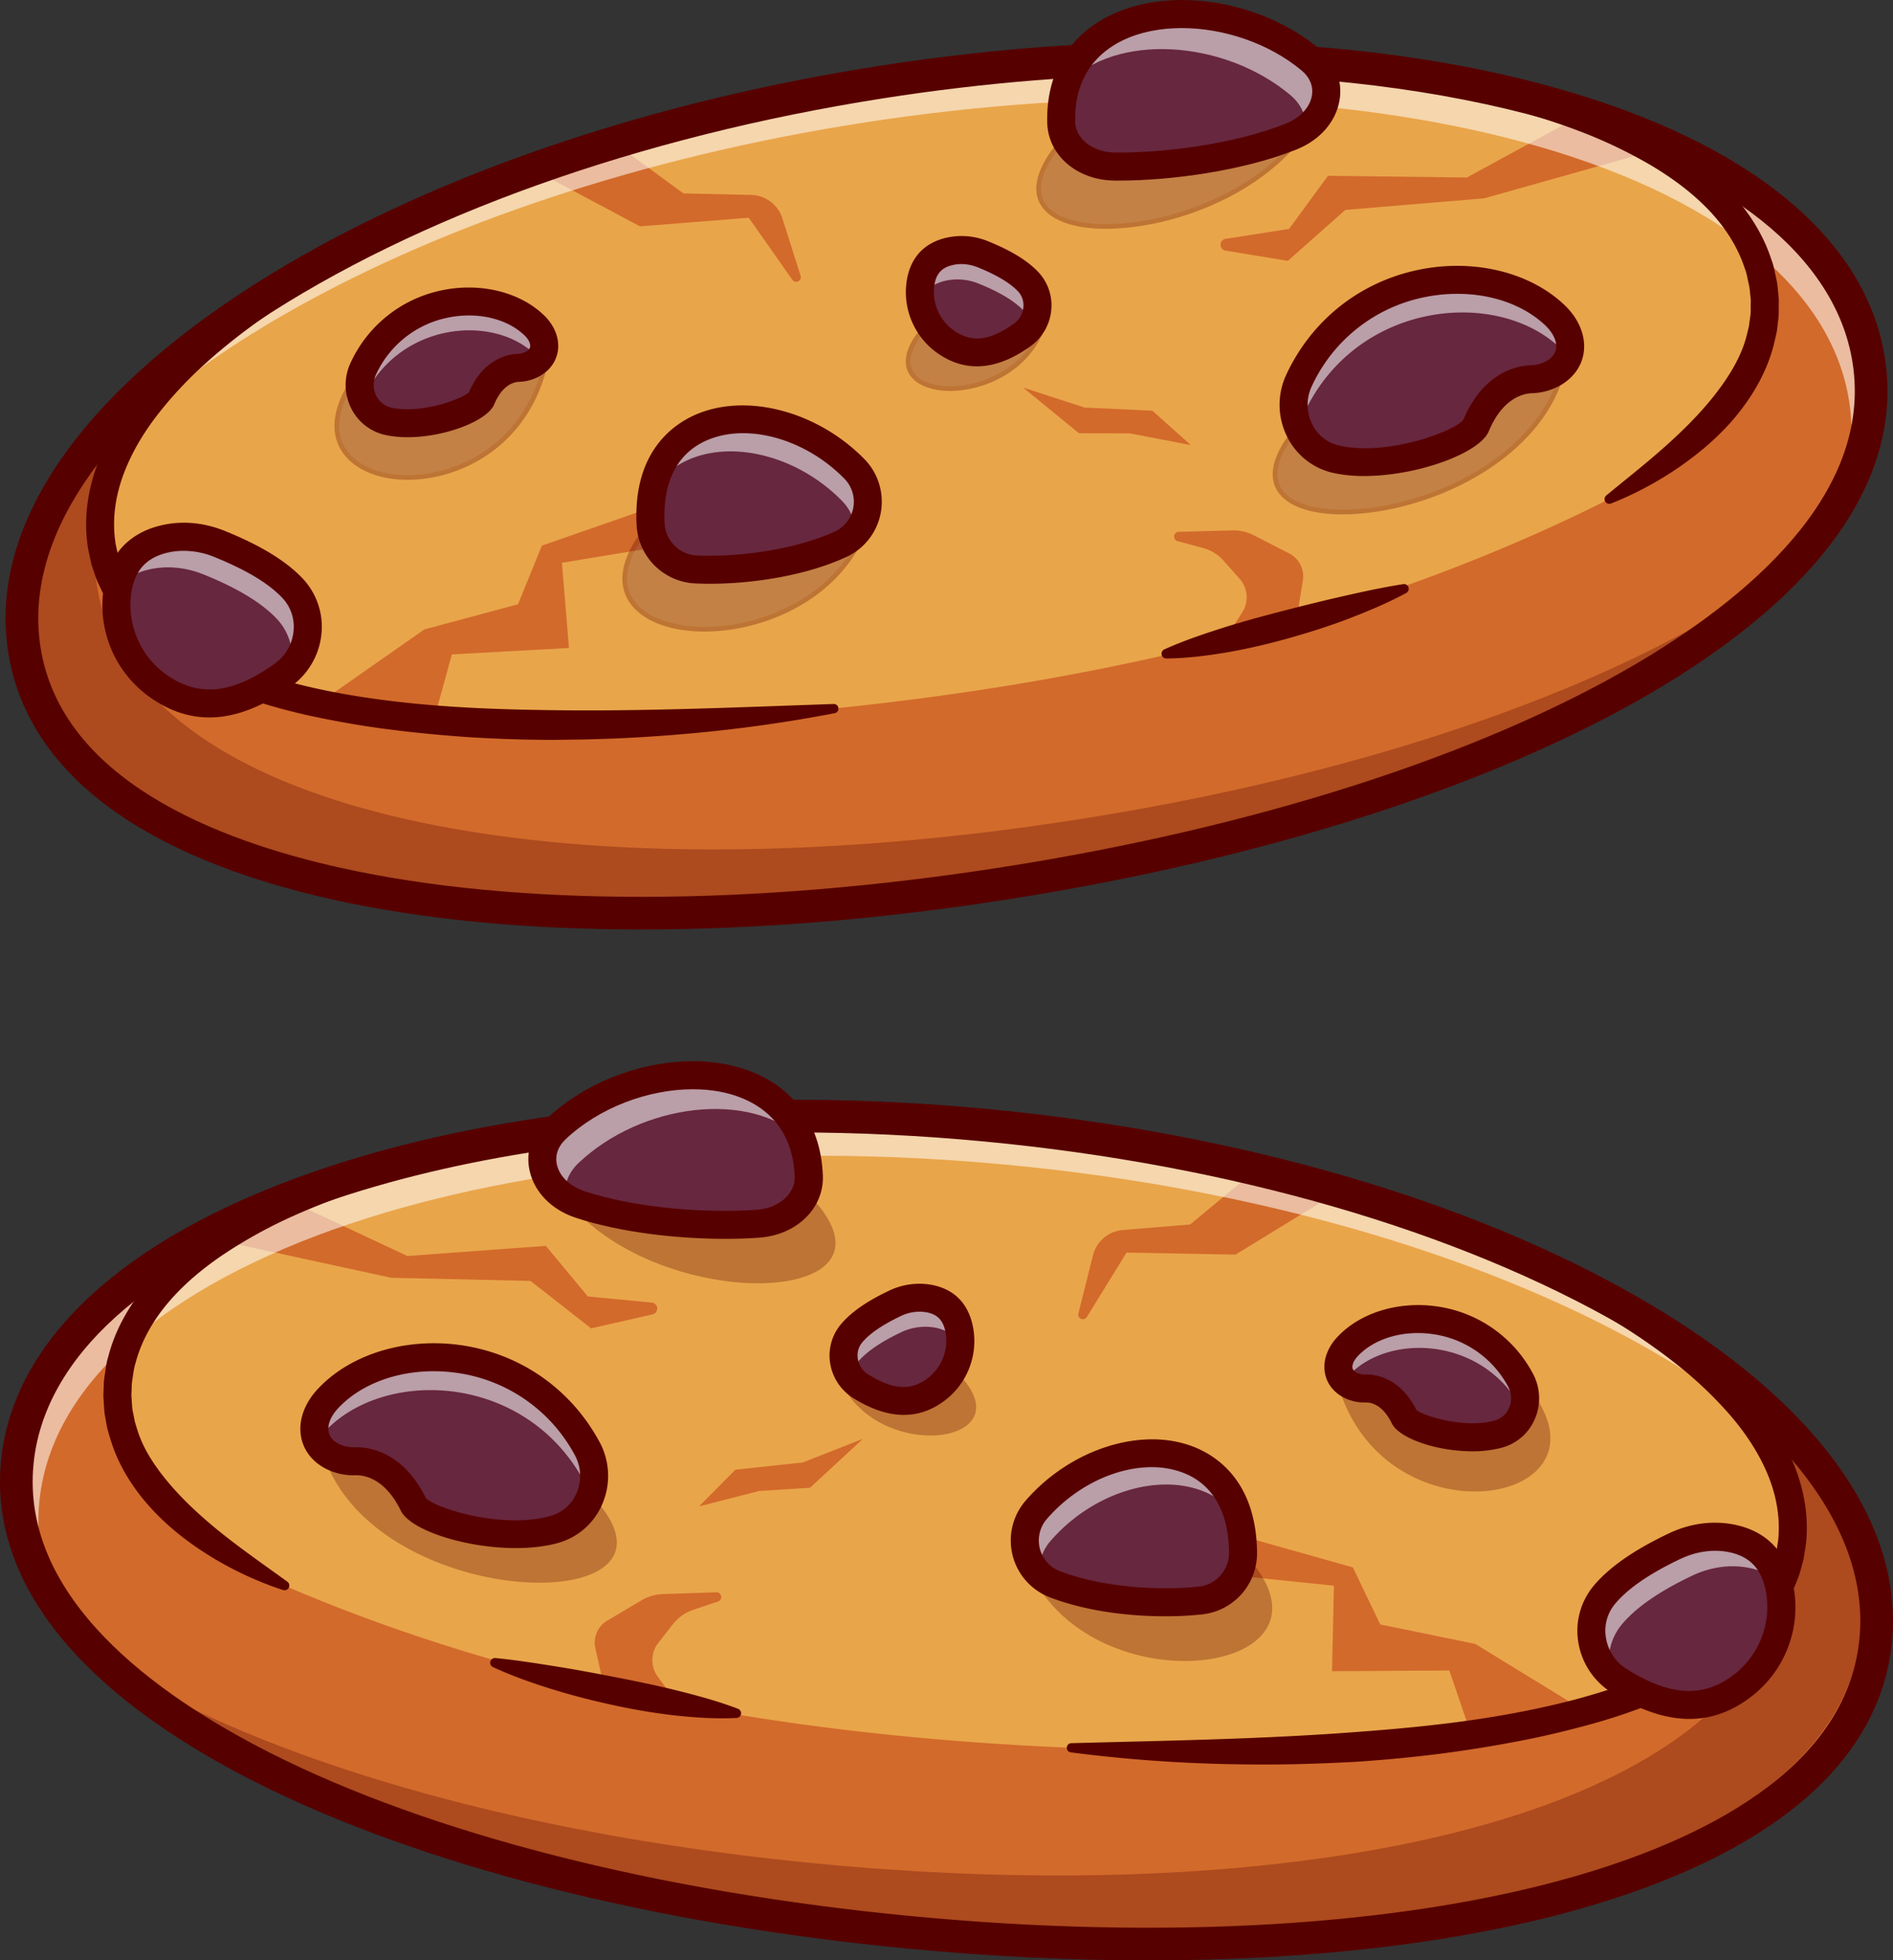 <svg id="Modo_de_aislamiento" data-name="Modo de aislamiento" xmlns="http://www.w3.org/2000/svg" viewBox="0 0 1634.1 1691.94"><rect x="0" y="0" width="1634.1" height="1691.94" fill="#333333" stroke="none"/><defs><style>.cls-1{fill:#e9a54a;}.cls-2{fill:#ebb661;}.cls-3{fill:#570000;}.cls-4{fill:#d26a2b;}.cls-5{opacity:0.3;}.cls-6{opacity:0.55;}.cls-7{fill:#fff;}.cls-8{fill:#67273e;}.cls-9{fill:#692d39;}</style></defs><path class="cls-1" d="M1925.13,1577.88c-19.35,203.06-390.5,294.66-833.49,252.46S301.46,1628.1,320.81,1425C331,1318,440,1231.15,605.65,1179.14c148.6-46.67,342.83-65.32,552.35-45.36,191.51,18.25,364.42,65.77,497.46,130.24C1830.17,1348.66,1936.11,1462.61,1925.13,1577.88Z" transform="translate(-305.91 -162.53)"/><path class="cls-2" d="M1808.4,1375.81c-34.39-40.07-87.23-78.12-154.19-111.9l1.25.11a846.06,846.06,0,0,1,103.69,59.06A408.92,408.92,0,0,1,1808.4,1375.81Z" transform="translate(-305.91 -162.53)"/><path class="cls-3" d="M1806.86,1377.12c-34.09-39.73-85.76-77.21-153.55-111.42l-9.63-4.85,12.65,1.36c38,18.4,73,38.32,103.94,59.2a409.5,409.5,0,0,1,49.72,53.17Zm-60.14-59.85q9.94,7.27,19,14.69-3.91-3.7-8-7.39Q1752.35,1320.9,1746.72,1317.27Z" transform="translate(-305.91 -162.53)"/><path class="cls-4" d="M1925.13,1577.88c-19.35,203.06-390.5,294.66-833.49,252.46S301.46,1628.1,320.81,1425C331,1318,440,1231.15,605.65,1179.14l2.49.57c-118.18,40.38-193.38,101.17-200.41,175-6.56,68.82,48.17,128.23,144.41,176.61,87.61,37.57,179.62,66.69,275.52,88.58l-7.81-34.76a22.2,22.2,0,0,1,10.35-23.95l29.57-17.5a38.41,38.41,0,0,1,18.26-5.33l46.18-1.58a4.1,4.1,0,0,1,1.44,8l-21.39,7.17A36.73,36.73,0,0,0,887.08,1564L874.2,1580.4a24.11,24.11,0,0,0-.48,29.19l17.3,23.56c108.87,20.89,222.41,33,339.81,37.84,342,17.72,608.59-35.39,622.23-178.62,7.76-81.41-69-163-198.85-228.46l1.25.11C1830.17,1348.66,1936.11,1462.61,1925.13,1577.88Z" transform="translate(-305.91 -162.53)"/><g class="cls-5"><path class="cls-3" d="M1913,1569.82c-19.34,203.07-390.5,294.67-833.49,252.46-306.87-29.23-567.71-115-692.63-232.41,139.21,91,366.38,156.45,626.68,181.25,443,42.2,814.15-49.4,833.49-252.47,2.44-25.59-.87-51.12-9.45-76.26a.09.09,0,0,0,0-.08c-6.35-25.13-20.32-50.06-41-74.21l-.29-.35c-34.39-40.06-87.22-78.12-154.18-111.9l1.24.12a846,846,0,0,1,103.69,59C1858.6,1390.2,1921.64,1479.62,1913,1569.82Z" transform="translate(-305.91 -162.53)"/></g><path class="cls-4" d="M868.6,1286.78l-55.21-5.26-36.31-43.71-119.55,8.74-104.59-49L471.78,1228l171.82,37.34,120.29,2.72L816.17,1309l53.09-12.11A5.13,5.13,0,0,0,868.6,1286.78Z" transform="translate(-305.91 -162.53)"/><path class="cls-4" d="M1390.45,1172l-57.14,47.32-58.19,4.81a29,29,0,0,0-25.72,21.83l-12.62,50.33a4,4,0,0,0,7.25,3.06l34.36-55.75,94.11,1.74,89.06-54.6" transform="translate(-305.91 -162.53)"/><g class="cls-6"><path class="cls-7" d="M1907.34,1480.79c-44.23-67.59-125.6-130.59-232.88-182.58-133-64.48-305.94-112-497.46-130.24-209.52-20-403.74-1.31-552.35,45.36C459,1265.34,350,1352.17,339.81,1459.22c-2.86,30.08,2.3,59.19,14.65,87.15-25.67-38.1-37.7-78.78-33.65-121.34C331,1318,440,1231.15,605.65,1179.14c148.6-46.67,342.83-65.32,552.35-45.36,191.51,18.25,364.42,65.77,497.46,130.24C1780.65,1324.68,1870.53,1400.35,1907.34,1480.79Z" transform="translate(-305.91 -162.53)"/></g><polyline class="cls-4" points="1033.83 1315.06 1167.84 1352.78 1191.47 1402.03 1273.52 1418.84 1393.48 1492.33 1276.41 1515.87 1251.1 1441.75 1149.86 1442.37 1151.49 1368.57 1029.92 1356.05"/><path class="cls-3" d="M1296.93,1854.47c-66.46,0-135.73-3.34-206.65-10.09-222.06-21.16-422.3-72.23-563.82-143.79-153.59-77.67-229.56-173.42-219.7-276.9,9.91-104,105.48-192.64,269.12-249.57,160-55.66,367.21-75,583.44-54.36s416.07,78.69,562.68,163.56c150,86.8,227.07,191.88,217.16,295.9-9.86,103.47-102.55,183.15-268,230.42C1567.33,1839.29,1438.58,1854.47,1296.93,1854.47ZM992.26,1139.91c-151.13,0-291.83,20.75-407.11,60.85C432.53,1253.85,343.64,1334,334.83,1426.37c-10.94,114.89,105.09,198.85,204.36,249.05,138.46,70,335.12,120,553.77,140.88s421.23,8.84,570.42-33.78c107-30.55,236.75-91.09,247.7-206l14,1.34-14-1.34c8.8-92.39-63.36-187.86-203.2-268.82-143.18-82.88-338.94-139.66-551.23-159.88C1101,1142.53,1046,1139.91,992.26,1139.91Z" transform="translate(-305.91 -162.53)"/><path class="cls-3" d="M550.34,1534.9a297.26,297.26,0,0,1-60.56-27.78c-19.16-11.6-37.43-25.42-53.08-42.46s-28.72-37.3-35.61-60.41l-2.51-8.65c-.61-2.94-1.09-5.92-1.63-8.89a58.44,58.44,0,0,1-1.15-9l-.61-9c-.12-3,.16-6,.23-9a67.2,67.2,0,0,1,.68-9c1-5.9,1.5-11.93,3.36-17.63,6-23.23,18.17-44.2,33.13-61.83s32.69-32.42,51.31-45.15a436.27,436.27,0,0,1,58.51-33.08c20.22-9.42,40.93-17.45,61.84-24.78a12.09,12.09,0,1,1,8,22.81l-.18.06c-20.19,7.09-40.12,14.81-59.39,23.8a412.34,412.34,0,0,0-55.11,31.13c-17.3,11.81-33.37,25.27-46.54,40.84s-23.24,33.23-28.16,52.23c-1.59,4.67-1.88,9.6-2.76,14.41a48.05,48.05,0,0,0-.54,7.29c-.05,2.43-.31,4.88-.21,7.31.49,4.83.38,9.74,1.59,14.48l1.39,7.15,2.17,7c5.85,18.73,17.82,35.35,31.29,50.57,13.64,15.22,29.37,29.11,46.07,42.15s34.36,25.33,52.09,38.18l0,0a4.07,4.07,0,0,1-3.66,7.17Z" transform="translate(-305.91 -162.53)"/><path class="cls-3" d="M941.62,1645.24c-18.26.93-36.25-.33-54.14-2.28a533.78,533.78,0,0,1-53.14-9c-17.56-3.83-35-8.28-52.19-13.63s-34.22-11.36-50.7-19a4.08,4.08,0,0,1,2.12-7.77c18,1.72,35.59,4.57,53.18,7.36s35,6.14,52.45,9.54,34.8,7,52.1,11.34,34.52,9,51.56,15.49a4.11,4.11,0,0,1-1.24,8Z" transform="translate(-305.91 -162.53)"/><path class="cls-3" d="M1659.65,1253.13c38.15,19.35,75.22,41.43,109.15,68.44a364.73,364.73,0,0,1,47.49,44.93c14.47,16.54,27.22,35.11,36.4,55.86s14.22,43.94,12.64,67.19c-.1,1.45-.15,2.91-.31,4.35l-.65,4.32-1.33,8.63c-.5,2.86-1.44,5.65-2.16,8.47a83.33,83.33,0,0,1-2.52,8.38l-3.26,8.11c-.57,1.34-1.06,2.72-1.69,4l-2.06,3.83-4.15,7.66c-1.46,2.5-3.2,4.79-4.8,7.19-13.11,19-30.28,34.26-48.62,46.64s-38.12,22.13-58.19,30.36a507.11,507.11,0,0,1-61.4,20.51c-20.75,5.56-41.64,10.45-62.67,14.26-21,4-42.11,7.21-63.24,10-21.16,2.61-42.36,4.74-63.58,6.25-10.6.85-21.23,1.23-31.85,1.7s-21.24.71-31.85,1c-21.24.41-42.47.26-63.67-.34A1257.34,1257.34,0,0,1,1230.6,1675a4,4,0,0,1,.41-8c84.44-2.24,168.38-3.48,251.81-10.1,41.68-3.14,83.29-7.41,124.26-14.76s81.41-17.46,119.34-33c18.92-7.75,37.23-16.83,53.83-28s31.38-24.55,42.25-40.32c1.31-2,2.8-3.9,4-6l3.37-6.26,1.71-3.13c.52-1.06.89-2.18,1.34-3.27l2.65-6.56a61,61,0,0,0,2-6.76c.57-2.29,1.38-4.51,1.77-6.84l1.06-7,.55-3.51c.13-1.17.16-2.36.25-3.54,1.27-18.92-2.77-38.08-10.65-55.92s-19.22-34.54-32.52-49.7a339.48,339.48,0,0,0-44.33-41.91c-32.13-25.59-67.9-47-105-65.74l0,0a12.08,12.08,0,0,1,10.92-21.56Z" transform="translate(-305.91 -162.53)"/><g class="cls-5"><path class="cls-3" d="M585.38,1418.87c46,137.94,334.42,141.78,230.58,33.77" transform="translate(-305.91 -162.53)"/></g><g class="cls-5"><path class="cls-3" d="M774.15,1160.45c46,137.94,334.42,141.78,230.59,33.77" transform="translate(-305.91 -162.53)"/></g><g class="cls-5"><path class="cls-3" d="M1189.15,1504.6c46,137.94,293.64,105.65,189.8-2.36" transform="translate(-305.91 -162.53)"/></g><g class="cls-5"><path class="cls-3" d="M1462.64,1363.38c46,137.93,257.1,93.86,153.26-14.15" transform="translate(-305.91 -162.53)"/></g><g class="cls-5"><path class="cls-3" d="M1028.51,1347c26.71,80.15,165.32,64.28,105,1.52" transform="translate(-305.91 -162.53)"/></g><path class="cls-8" d="M1599.77,1400.1c19.65-5.68,28.38-28.56,18.63-46.55-33.72-62.17-113.89-65.35-148.53-29.53-12,12.17-11.45,27.27,1.69,34a27.1,27.1,0,0,0,13.13,2.86c6.37-.17,22.36,1.91,33.6,24.88C1522.72,1394.86,1568.41,1409.17,1599.77,1400.1Z" transform="translate(-305.91 -162.53)"/><path class="cls-3" d="M1577,1405c-27.68,0-56.62-10.32-60.53-18.32-10.72-21.92-25.79-23.9-31.74-23.76a29.39,29.39,0,0,1-14.1-3.08c-6.21-3.19-10.17-8.35-11.15-14.53-1.19-7.47,2.07-15.75,9-22.71,17.38-18,46.36-26.67,75.69-22.66a101.33,101.33,0,0,1,76,52.64,34.88,34.88,0,0,1,1.54,30.26,33.09,33.09,0,0,1-21.38,19.19h0A85.09,85.09,0,0,1,1577,1405Zm-91.66-46.11c7.17,0,23.4,2.8,34.75,26,3.88,7.92,48.56,22.09,79.12,13.25h0A29.11,29.11,0,0,0,1618,1381.3a30.93,30.93,0,0,0-1.37-26.79,97.32,97.32,0,0,0-73.05-50.56c-28.06-3.84-55.74,4.39-72.26,21.47-6,6.06-8.84,13.08-7.85,19.27.78,5,3.9,9,9,11.58a24.38,24.38,0,0,0,12.15,2.63Z" transform="translate(-305.91 -162.53)"/><g class="cls-6"><path class="cls-7" d="M1620.49,1380.41c-.3-.68-.64-1.36-1-2-33.7-62.17-113.9-65.36-148.51-29.52a31.82,31.82,0,0,0-4.5,5.56c-8-7.64-6.83-20.12,3.39-30.44,34.61-35.8,114.81-32.65,148.51,29.53A33.14,33.14,0,0,1,1620.49,1380.41Z" transform="translate(-305.91 -162.53)"/></g><path class="cls-8" d="M784.84,1482.41c29.44-8.52,42.51-42.81,27.9-69.75-50.52-93.17-170.65-97.93-222.56-44.26-18,18.23-17.16,40.87,2.54,51a40.66,40.66,0,0,0,19.67,4.28c9.54-.25,33.51,2.87,50.34,37.29C669.37,1474.55,737.83,1496,784.84,1482.41Z" transform="translate(-305.91 -162.53)"/><path class="cls-3" d="M750.46,1488.8c-41,0-83.78-15.15-89.54-26.93-16.3-33.36-39.38-36.43-48.47-36.16a42.93,42.93,0,0,1-20.65-4.51c-9-4.64-14.76-12.11-16.18-21-1.73-10.89,3-23,13.13-33.18,25.84-26.71,69-39.63,112.56-33.66a150.81,150.81,0,0,1,113.2,78.37,51.3,51.3,0,0,1,2.27,44.47,48.6,48.6,0,0,1-31.39,28.17h0A126.94,126.94,0,0,1,750.46,1488.8Zm-137.09-67.14c10.53,0,34.41,4.15,51.17,38.44,5.9,12.06,73.55,33.73,119.74,20.37h0a44.61,44.61,0,0,0,28.79-25.85,47.31,47.31,0,0,0-2.1-41,146.79,146.79,0,0,0-110.2-76.29c-42.34-5.81-84.16,6.65-109.14,32.47-9.18,9.3-13.56,20.13-12,29.73,1.24,7.74,6.09,14,14,18.09a38.65,38.65,0,0,0,18.7,4.06Z" transform="translate(-305.91 -162.53)"/><g class="cls-6"><path class="cls-7" d="M815.08,1454.92a50.8,50.8,0,0,0-5-13.87c-50.54-93.17-170.65-97.94-222.59-44.24a50.78,50.78,0,0,0-7.7,9.87c-5.41-11.16-2-25.76,10.4-38.27,52-53.69,172.06-48.93,222.59,44.24A49.25,49.25,0,0,1,815.08,1454.92Z" transform="translate(-305.91 -162.53)"/></g><path class="cls-3" d="M751.17,1498.64c-43.2,0-90.92-15.22-99.29-32.35-13.74-28.1-31.83-30.74-39.17-30.51a52.73,52.73,0,0,1-25.52-5.62c-11.94-6.15-19.58-16.24-21.52-28.41-2.24-14.08,3.56-29.33,15.92-41.84C609.53,1331,656,1317,702.68,1323.35c51.74,7.08,95.74,37.53,120.69,83.54a61.36,61.36,0,0,1,2.7,53.17,58.57,58.57,0,0,1-37.88,34C777.1,1497.22,764.34,1498.64,751.17,1498.64Zm-77.8-43.42c8,9.12,66.82,27.51,108.11,15.57h0a34.11,34.11,0,0,0,22.29-20.06,37.26,37.26,0,0,0-1.65-32.31A136.87,136.87,0,0,0,699.4,1347.3c-39.23-5.36-77.75,6-100.53,29.51-7,7.06-10.34,14.74-9.33,21.14.72,4.5,3.65,8.11,8.71,10.72a29,29,0,0,0,13.82,2.94C624,1411.3,653.47,1414.94,673.37,1455.22Z" transform="translate(-305.91 -162.53)"/><path class="cls-3" d="M1576.62,1415.1c-30.47,0-62.92-11.19-69.19-24-8.16-16.67-18.42-18.26-22.42-18.12a39,39,0,0,1-19-4.19c-9.12-4.7-15-12.48-16.48-21.9-1.7-10.68,2.58-22.12,11.74-31.38,19.49-20.17,51.82-30,84.21-25.56a111.32,111.32,0,0,1,83.54,57.82,45,45,0,0,1,2,39,43.09,43.09,0,0,1-27.87,25h0A96.44,96.44,0,0,1,1576.62,1415.1Zm23.15-15h0Zm-71.14-20.64c6.62,5.41,42.45,16.35,67.79,9a18.81,18.81,0,0,0,12.28-11.08,20.86,20.86,0,0,0-.93-18.09,87.31,87.31,0,0,0-65.55-45.39c-24.94-3.42-49.33,3.67-63.66,18.49-4.37,4.43-5.51,8.41-5.15,10.69.1.62.4,2.52,3.69,4.21a15.41,15.41,0,0,0,7.27,1.52C1493,1348.6,1514.32,1351.17,1528.63,1379.46Z" transform="translate(-305.91 -162.53)"/><path class="cls-8" d="M1379,1502.24c-1.34-107-117.62-106.54-178.26-37A40.45,40.45,0,0,0,1216.8,1530c37.51,14.34,88.76,18,125.78,13.84C1363.53,1541.48,1379.21,1523.32,1379,1502.24Z" transform="translate(-305.91 -162.53)"/><path class="cls-3" d="M1312.4,1547.4c-31,0-67.27-4.44-96.32-15.54a42.46,42.46,0,0,1-16.91-67.9c35.34-40.56,90.82-59,131.93-43.93,31.63,11.62,49.34,40.81,49.86,82.19h0a43,43,0,0,1-38.16,43.6A276.11,276.11,0,0,1,1312.4,1547.4Zm-12.2-128.6c-34,0-71.69,17.62-98,47.81a38.42,38.42,0,0,0,15.31,61.48c38.72,14.81,90.61,17.57,124.83,13.73a39,39,0,0,0,34.58-39.55h0c-.49-39.59-17.26-67.45-47.22-78.46A85.34,85.34,0,0,0,1300.2,1418.8Z" transform="translate(-305.91 -162.53)"/><g class="cls-6"><path class="cls-7" d="M1375.34,1473.61c-34.1-47.85-115.12-35.57-162.37,18.65a40.32,40.32,0,0,0-10.08,28.91,40.46,40.46,0,0,1-2.21-55.9C1255.35,1402.57,1355.17,1396,1375.34,1473.61Z" transform="translate(-305.91 -162.53)"/></g><path class="cls-3" d="M1311.79,1557.5c-30.71,0-67.78-4.18-99.3-16.24a52.52,52.52,0,0,1-20.92-83.91c38-43.59,98.11-63.27,143-46.78,20.75,7.63,55.68,29.66,56.46,91.52h0a53.06,53.06,0,0,1-47.12,53.74A293.2,293.2,0,0,1,1311.79,1557.5ZM1300,1428.81c-31,0-65.75,16.4-90.16,44.42a28.35,28.35,0,0,0,11.32,45.45c37.14,14.2,87.09,16.83,120.11,13.13,14.56-1.63,25.82-14.55,25.63-29.42h0c-.44-35.62-14.49-59.53-40.62-69.13A76.08,76.08,0,0,0,1300,1428.81Z" transform="translate(-305.91 -162.53)"/><path class="cls-8" d="M1004.14,1177.75c-3.88-107.26-145.72-109.22-218.24-40.76-22.41,21.15-11.71,54.38,21,65.15C853,1217.3,915.57,1222,960.64,1218.65,986.15,1216.74,1004.9,1198.88,1004.14,1177.75Z" transform="translate(-305.91 -162.53)"/><path class="cls-3" d="M931.87,1221.67c-39.33,0-87.45-5.06-125.59-17.61-17.53-5.78-30-18.23-33.37-33.32-2.84-12.74,1.39-25.57,11.61-35.22,45-42.49,117.06-58.91,167.6-38.2,33.47,13.72,52.66,42.26,54,80.36.81,22.5-18.69,41-45.36,43C952,1221.32,942.24,1221.67,931.87,1221.67Zm-28.34-129.28c-40.71,0-85.09,16.64-116.25,46.06-9.16,8.65-13,20.1-10.44,31.41,3,13.69,14.53,25.05,30.7,30.37,47.66,15.68,111.17,19.54,153,16.41,24.47-1.83,42.37-18.52,41.63-38.82-1.68-46.68-29-67.51-51.53-76.77C936.3,1095.19,920.22,1092.39,903.53,1092.39Z" transform="translate(-305.91 -162.53)"/><g class="cls-6"><path class="cls-7" d="M998,1145.53c-45-42.41-138.25-30.65-192.55,20.63-9.21,8.68-12.82,19.38-11.66,29.73-22-14.2-26.9-40.89-7.82-58.9C850.27,1076.22,969.32,1070.93,998,1145.53Z" transform="translate(-305.91 -162.53)"/></g><path class="cls-3" d="M932,1231.74c-40.31,0-89.69-5.21-128.91-18.12-20.94-6.89-35.91-22.1-40-40.69-3.63-16.29,1.66-32.59,14.52-44.73,47.71-45,124.37-62.31,178.34-40.2,37.34,15.31,58.75,47,60.28,89.31h0c1,28-22.49,51-54.67,53.39C952.57,1231.38,942.61,1231.74,932,1231.74Zm-27.93-129.11c-38.34,0-80.89,15.75-109.91,43.15-6.61,6.24-9.29,14-7.53,21.89,2.27,10.19,11.25,18.79,24,23,46.34,15.25,108.26,19,149,15.94,18.65-1.4,32.84-13.88,32.32-28.41h0c-1.49-41.32-25.45-59.69-45.29-67.82C934,1105.12,919.37,1102.63,904.11,1102.63Z" transform="translate(-305.91 -162.53)"/><path class="cls-8" d="M1751.53,1497c-26.42,12.59-47.63,26.4-60.74,42.11-19.26,23.07-12.66,58.12,12.8,74.08,37.16,23.31,73.4,30.47,107.7,3.32a85.66,85.66,0,0,0,31-81.86c-4.11-22.89-16.55-39.63-42.51-44.53C1783.48,1487,1766.54,1489.8,1751.53,1497Z" transform="translate(-305.91 -162.53)"/><path class="cls-3" d="M1764.12,1635.81c-18.88,0-39.31-7-61.6-21a53.08,53.08,0,0,1-24.24-36.69,50.54,50.54,0,0,1,11-40.4c12.47-14.94,32.56-28.89,61.41-42.63h0c15.9-7.57,33.49-10.07,49.53-7,24.61,4.65,39.46,20.18,44.12,46.16a88.19,88.19,0,0,1-31.77,83.79C1797.58,1629.89,1781.51,1635.81,1764.12,1635.81Zm-11.72-137c-28.33,13.49-48,27.09-60.06,41.58a45.92,45.92,0,0,0-10.09,37.18,49.12,49.12,0,0,0,22.41,33.91c41.76,26.19,75.25,27.28,105.38,3.44a84.14,84.14,0,0,0,30.31-79.92c-4.4-24.51-17.78-38.55-40.91-42.91-15.22-2.87-31.92-.48-47,6.72Z" transform="translate(-305.91 -162.53)"/><g class="cls-6"><path class="cls-7" d="M1840.69,1527.5c-6.49-5.8-15-9.89-25.78-11.93-16.34-3.09-33.24-.25-48.29,6.9-26.41,12.58-47.6,26.38-60.71,42.09a48.5,48.5,0,0,0-9.72,43c-19.17-17.57-22.64-47.81-5.42-68.47,13.12-15.71,34.34-29.51,60.76-42.09,15-7.15,32-10,48.29-6.9C1823,1494.45,1835.4,1508.3,1840.69,1527.5Z" transform="translate(-305.91 -162.53)"/></g><path class="cls-8" d="M1078.27,1287.49c-16.23,7.73-29.27,16.22-37.32,25.87-11.83,14.18-7.78,35.72,7.86,45.53,22.84,14.32,45.11,18.72,66.19,2a52.64,52.64,0,0,0,19.07-50.3c-2.53-14.07-10.17-24.36-26.12-27.37A48.43,48.43,0,0,0,1078.27,1287.49Z" transform="translate(-305.91 -162.53)"/><path class="cls-3" d="M1086,1373.61c-11.74,0-24.44-4.33-38.28-13a33.43,33.43,0,0,1-15.25-23.08,31.86,31.86,0,0,1,6.91-25.45c7.73-9.26,20.16-17.9,38-26.4h0a50.73,50.73,0,0,1,30.91-4.39c15.47,2.93,24.81,12.68,27.73,29a55,55,0,0,1-19.8,52.24C1106.9,1369.91,1096.87,1373.61,1086,1373.61Zm-6.88-84.3c-17.31,8.24-29.29,16.53-36.64,25.34a27.49,27.49,0,0,0-6,22.24,29.35,29.35,0,0,0,13.41,20.29c25.35,15.91,45.65,16.59,63.87,2.17a51,51,0,0,0,18.34-48.37c-2.64-14.7-10.66-23.12-24.52-25.74a46.68,46.68,0,0,0-28.43,4.07Z" transform="translate(-305.91 -162.53)"/><g class="cls-6"><path class="cls-7" d="M1134.72,1322.92c-4.19-7.4-11.11-12.55-21.68-14.57a48.39,48.39,0,0,0-29.71,4.25c-16.2,7.72-29.22,16.2-37.31,25.87a29.5,29.5,0,0,0-6,12.09c-7.82-10.9-8.14-26.23,1-37.18,8-9.68,21.08-18.15,37.32-25.91a48.57,48.57,0,0,1,29.66-4.22c15.94,3,23.62,13.3,26.13,27.38A49,49,0,0,1,1134.72,1322.92Z" transform="translate(-305.91 -162.53)"/></g><path class="cls-3" d="M1764.24,1646.08c-20.69,0-42.94-7.56-67.07-22.7a63.14,63.14,0,0,1-28.84-43.64,60.63,60.63,0,0,1,13.18-48.43c13.43-16.08,34.63-30.89,64.82-45.27h0c18.07-8.61,37.34-11.32,55.73-7.85,28.73,5.43,46.77,24.2,52.17,54.28a97.12,97.12,0,0,1-35.44,93.47C1801.82,1639.37,1783.73,1646.08,1764.24,1646.08Zm-7.51-138.22c-27,12.85-45.52,25.59-56.66,38.94a36,36,0,0,0-7.87,29.15,39,39,0,0,0,17.81,27c38.17,23.94,67.09,25.2,93.78,4.09a74,74,0,0,0,26.64-70.25c-3.62-20.19-14.06-31.24-32.85-34.8-13.13-2.47-27.64-.37-40.85,5.92Z" transform="translate(-305.91 -162.53)"/><path class="cls-3" d="M1086.13,1383.69c-13.65,0-28.27-4.85-43.74-14.56a43.49,43.49,0,0,1-19.85-30,42,42,0,0,1,9.13-33.48c8.68-10.41,22.22-19.91,41.4-29h0a60,60,0,0,1,37.12-5.19c19.72,3.72,32.09,16.55,35.78,37.1a64.36,64.36,0,0,1-23.47,61.92Q1105.71,1383.69,1086.13,1383.69Zm-2.66-85.29c-15.74,7.5-26.93,15.14-33.24,22.71a17.52,17.52,0,0,0-3.81,14.2,19.35,19.35,0,0,0,8.81,13.34c21.82,13.68,37.45,14.53,52.27,2.8a40.73,40.73,0,0,0,14.67-38.69c-1.88-10.53-6.81-15.8-16.47-17.62a36.59,36.59,0,0,0-22.23,3.26Z" transform="translate(-305.91 -162.53)"/><polygon class="cls-4" points="603.46 1300.09 634.77 1268.46 693.02 1262.2 744.87 1241.85 699.22 1284.04 655.27 1286.82 603.46 1300.09"/><path class="cls-1" d="M326.92,723.25c31.61,201.52,407.63,270.47,847.26,201.51S1950.65,675,1919,473.5c-16.67-106.23-130.7-186.3-299.21-228.18-151.16-37.58-346.16-44.43-554.09-11.82C875.68,263.32,706,321.22,577.09,393.64,407.83,488.7,309,608.86,326.92,723.25Z" transform="translate(-305.91 -162.53)"/><path class="cls-2" d="M431.2,514.48c31.9-42.07,82.33-83.26,147.12-121l-1.23.2a845.62,845.62,0,0,0-99.92,65.22A408,408,0,0,0,431.2,514.48Z" transform="translate(-305.91 -162.53)"/><path class="cls-3" d="M432.8,515.7l-3.27-2.35a411.69,411.69,0,0,1,46.2-55.9c29.87-22.9,63.57-44.89,100.37-65.57l.68-.23,11.82-1.87-9.27,5.4C513.74,433.43,464.44,474,432.8,515.7ZM489,452.51q-5.39,4-10.6,7.95-3.79,3.9-7.46,7.83Q479.54,460.36,489,452.51Z" transform="translate(-305.91 -162.53)"/><path class="cls-4" d="M326.92,723.25c31.61,201.52,407.63,270.47,847.26,201.51S1950.65,675,1919,473.5c-16.67-106.23-130.7-186.3-299.21-228.18l-2.46.71c120.41,33.15,199.16,89.27,210.64,162.51,10.72,68.3-40.31,130.91-133.45,185-85.16,42.81-175.24,77.45-269.64,105.1l5.69-35.16a22.2,22.2,0,0,0-11.79-23.29l-30.57-15.67a38.4,38.4,0,0,0-18.54-4.22l-46.2,1.22a4.1,4.1,0,0,0-1,8.06l21.78,5.86a36.65,36.65,0,0,1,17.88,11l13.86,15.58a24.1,24.1,0,0,1,2.24,29.1l-15.84,24.57c-107.4,27.45-220,46.42-336.89,58.35C685.33,812.54,416,775.67,393.68,633.54c-12.68-80.8,59-166.84,184.64-240.1l-1.23.2C407.83,488.7,309,608.86,326.92,723.25Z" transform="translate(-305.91 -162.53)"/><g class="cls-5"><path class="cls-3" d="M326.92,723.25c31.61,201.52,407.63,270.47,847.26,201.51,304.53-47.77,559.7-149.18,677.28-273.94C1718,750.06,1495.23,829.17,1236.91,869.69c-439.63,69-815.65,0-847.26-201.51-4-25.39-2.22-51.08,4.81-76.69a.19.19,0,0,1,0-.09c4.82-25.46,17.26-51.19,36.44-76.55l.27-.37c31.9-42.07,82.33-83.26,147.12-121l-1.23.2a845.62,845.62,0,0,0-99.92,65.22C370.38,540.66,312.88,633.73,326.92,723.25Z" transform="translate(-305.91 -162.53)"/></g><path class="cls-4" d="M1363.87,368.69l54.8-8.6,33.59-45.83,119.86,1.48,101.44-55.19L1756.41,286l-169.24,47.69-119.91,10-49.7,44-53.73-8.88A5.12,5.12,0,0,1,1363.87,368.69Z" transform="translate(-305.91 -162.53)"/><path class="cls-4" d="M836,285.71l59.9,43.77,58.38,1.28a29,29,0,0,1,27,20.23L997,400.46A4,4,0,0,1,989.9,404l-37.67-53.56-93.84,7.44-92.2-49.11" transform="translate(-305.91 -162.53)"/><g class="cls-6"><path class="cls-7" d="M338.79,625.26c40.06-70.14,117.47-138,221.4-196.35,128.89-72.42,298.6-130.32,488.66-160.13,207.93-32.62,402.92-25.77,554.08,11.82,168.52,41.87,282.54,121.94,299.21,228.18,4.68,29.85,1.29,59.21-9.34,87.88,23.32-39.59,32.86-80.93,26.24-123.16-16.67-106.23-130.7-186.3-299.21-228.18-151.16-37.58-346.16-44.43-554.09-11.82C875.68,263.32,706,321.22,577.09,393.64,455.8,461.76,370.67,542.74,338.79,625.26Z" transform="translate(-305.91 -162.53)"/></g><polyline class="cls-4" points="599.26 425.15 467.78 470.92 447.17 521.51 366.3 543.26 251 623.88 369.28 640.29 390.06 564.77 491.15 559.26 485.05 485.7 605.64 465.83"/><path class="cls-3" d="M859.38,964.75c-98,0-187.84-8.52-264.88-25.55C426.45,902,329.11,828.12,313,725.43c-16.19-103.22,54.42-212.78,198.83-308.5C653,323.33,849,253.25,1063.57,219.58s422.6-26.94,585.67,18.93C1816,285.41,1916.79,368.09,1933,471.31,1949.09,574,1879.06,674.18,1730.46,761c-136.93,80-333.71,143.11-554.09,177.68C1065.63,956.06,958.36,964.75,859.38,964.75Zm468.06-738.12c-83.41,0-170.83,6.91-259.5,20.82-210.67,33-402.64,101.58-540.53,193C392.73,529.71,326.48,629.37,340.87,721.06c17.88,114,151.11,166.58,259.72,190.6,151.5,33.5,354.43,33.2,571.41-.83s410.26-95.9,544.22-174.17c96-56.12,206.78-146.95,188.9-261-14.38-91.7-108-166.29-263.52-210C1549.38,239.72,1442.2,226.63,1327.44,226.63Z" transform="translate(-305.91 -162.53)"/><path class="cls-3" d="M1692.53,590.11c16.93-13.91,33.82-27.18,49.69-41.27S1773,520,1785.64,504c12.53-16,23.47-33.32,28.18-52.37l1.74-7.12,1-7.23c.92-4.8.51-9.69.7-14.55,0-2.43-.45-4.85-.65-7.28a46.62,46.62,0,0,0-1-7.25c-1.17-4.74-1.75-9.64-3.63-14.21-6.06-18.66-17.19-35.74-31.27-50.43s-31-27.21-48.93-37.94a411.67,411.67,0,0,0-56.89-27.74c-19.78-7.8-40.15-14.3-60.72-20.15l-.2-.06a12.09,12.09,0,0,1,6.61-23.25c21.32,6,42.48,12.81,63.23,21a435.89,435.89,0,0,1,60.4,29.48c19.37,11.58,37.91,25.19,54,41.95s29.41,36.88,36.81,59.71c2.2,5.58,3.06,11.57,4.42,17.4a65,65,0,0,1,1.23,8.91c.25,3,.71,6,.77,9l-.06,9a56.53,56.53,0,0,1-.61,9c-.36,3-.65,6-1.09,9l-2,8.79c-5.48,23.48-17.42,44.53-31.89,62.45s-32,32.85-50.41,45.59a296.45,296.45,0,0,1-58.77,31.4,4.07,4.07,0,0,1-4.09-6.93Z" transform="translate(-305.91 -162.53)"/><path class="cls-3" d="M1311,723c16.62-7.48,33.56-13.17,50.53-18.59s34.12-10,51.32-14.47,34.42-8.75,51.78-12.7,34.78-7.76,52.64-10.57a4.09,4.09,0,0,1,2.58,7.63c-16,8.65-32.64,15.6-49.45,22.07s-34,11.88-51.28,16.76a529.09,529.09,0,0,1-52.5,12.18c-17.73,3-35.61,5.39-53.89,5.56A4.12,4.12,0,0,1,1311,723Z" transform="translate(-305.91 -162.53)"/><path class="cls-3" d="M584.42,403.9c-35.85,21-70.26,44.5-100.78,72a340.13,340.13,0,0,0-41.71,44.52c-12.35,15.94-22.64,33.27-29.44,51.58s-9.67,37.65-7.25,56.47c.16,1.17.26,2.35.46,3.52l.77,3.46,1.48,6.93c.53,2.3,1.48,4.47,2.18,6.71a64,64,0,0,0,2.42,6.63l3,6.39c.53,1.06,1,2.15,1.55,3.18l1.89,3,3.74,6.05c1.32,2,2.92,3.78,4.35,5.69,11.8,15.09,27.41,27.55,44.62,37.69s36.06,18.12,55.42,24.71C566,755.61,607,763.3,648.28,768.1s83.13,6.6,124.93,7.21c83.68,1.56,167.54-2.29,252-5.17a4,4,0,0,1,.9,8,1256.65,1256.65,0,0,1-125.9,17.57q-31.7,2.84-63.53,4.2c-10.61.32-21.22.8-31.85.9s-21.26.43-31.9.23q-31.9-.34-63.83-2.38c-21.27-1.52-42.53-3.44-63.74-6.17-21.22-2.53-42.37-6.14-63.42-10.43a507.59,507.59,0,0,1-62.52-16.76c-20.54-7-40.8-15.51-59.93-26.78s-37.12-25.42-51.36-43.6c-1.74-2.3-3.61-4.49-5.22-6.89l-4.61-7.39L396,676.94c-.72-1.26-1.29-2.61-1.93-3.91l-3.75-7.91a81.22,81.22,0,0,1-3-8.2c-.89-2.78-2-5.5-2.68-8.33l-1.85-8.53-.91-4.28c-.24-1.43-.38-2.87-.57-4.31-3-23.12.65-46.66,8.54-67.84s19.51-40.58,33-58a363.94,363.94,0,0,1,44.68-47.73c32.23-29,67.89-53.3,104.81-74.92a12.09,12.09,0,0,1,12.21,20.86h0Z" transform="translate(-305.91 -162.53)"/><g class="cls-5"><path class="cls-9" d="M1654.58,483.38c-37.53,140.47-325.22,161.77-228.11,47.68" transform="translate(-305.91 -162.53)"/><path class="cls-3" d="M1464.71,606.47c-28.8,0-49.51-7.73-57.06-21.87-5.16-9.69-6.36-27.07,17.28-54.85l3.07,2.61c-17.55,20.63-23.36,38-16.79,50.34,8.39,15.73,37,22.8,74.7,18.46,69.27-8,148.79-51.16,166.73-118.3l3.89,1C1638.13,552.78,1557,597,1486.37,605.17A191.54,191.54,0,0,1,1464.71,606.47Z" transform="translate(-305.91 -162.53)"/></g><g class="cls-5"><path class="cls-9" d="M1450.5,236.87c-37.52,140.47-325.22,161.77-228.11,47.68" transform="translate(-305.91 -162.53)"/><path class="cls-3" d="M1260.63,360c-28.8,0-49.51-7.73-57.06-21.88-5.16-9.68-6.36-27.06,17.28-54.84l3.07,2.61c-17.55,20.62-23.36,38-16.79,50.34,8.38,15.72,37,22.8,74.7,18.46,69.27-8,148.79-51.16,166.73-118.3l3.89,1c-18.4,68.88-99.53,113.14-170.16,121.26A189.61,189.61,0,0,1,1260.63,360Z" transform="translate(-305.91 -162.53)"/></g><g class="cls-5"><path class="cls-9" d="M1057.11,605.53c-37.53,140.47-286.7,123.23-189.59,9.14" transform="translate(-305.91 -162.53)"/><path class="cls-3" d="M914.16,707.62c-31.88,0-57.17-10.45-66.76-28.42-6.58-12.34-8.7-33.78,18.58-65.84l3.07,2.61c-20.43,24-26.69,45.22-18.09,61.33,10.39,19.47,42.88,29.63,80.78,25.26,46.34-5.33,106.47-34.08,123.42-97.55l3.9,1c-17.48,65.43-79.27,95-126.86,100.51A158.65,158.65,0,0,1,914.16,707.62Z" transform="translate(-305.91 -162.53)"/></g><g class="cls-5"><path class="cls-9" d="M775.57,481.13c-37.53,140.47-251,109.26-153.84-4.84" transform="translate(-305.91 -162.53)"/><path class="cls-3" d="M657.89,576.67c-27.08,0-49.36-10.2-58.6-27.52-10.49-19.66-3.06-46,20.9-74.16l3.07,2.61c-22.82,26.82-30.07,51.55-20.42,69.65,9.91,18.57,36.43,28.24,67.62,24.66,39.29-4.52,87-30.88,103.17-91.3l3.89,1c-16.67,62.38-66,89.59-106.6,94.26A114.35,114.35,0,0,1,657.89,576.67Z" transform="translate(-305.91 -162.53)"/></g><g class="cls-5"><path class="cls-9" d="M1207.91,438.53c-21.81,81.62-161.12,74.17-104.69,7.87" transform="translate(-305.91 -162.53)"/><path class="cls-3" d="M1126.16,499.94c-17.06,0-30.65-5.7-35.88-15.49-3.88-7.28-5.06-20,11.4-39.36l3.07,2.62c-11.86,13.94-15.64,26-10.91,34.85,5.37,10.06,21.57,15.09,41.29,12.83,26.42-3,60.82-19.89,70.83-57.38l3.9,1c-10.54,39.44-46.59,57.16-74.27,60.34A82.92,82.92,0,0,1,1126.16,499.94Z" transform="translate(-305.91 -162.53)"/></g><path class="cls-8" d="M640.91,526.09c-20-4.48-30-26.79-21.41-45.33,29.89-64.11,109.72-72.14,146.47-38.48,12.73,11.42,13.08,26.53.37,34.08A27.16,27.16,0,0,1,753.41,480c-6.37.22-22.21,3.27-32,26.87C717.51,516.2,672.77,533.24,640.91,526.09Z" transform="translate(-305.91 -162.53)"/><path class="cls-3" d="M657.6,529.81a79,79,0,0,1-17.13-1.75h0A33.09,33.09,0,0,1,618,510.21a34.92,34.92,0,0,1-.29-30.3,101.28,101.28,0,0,1,72.71-57.15c29-5.78,58.48,1.13,76.94,18,7.27,6.52,11,14.58,10.29,22.12-.61,6.22-4.25,11.61-10.25,15.18A29.18,29.18,0,0,1,753.48,482c-6,.21-20.87,3.12-30.24,25.64C719.56,516.51,687.07,529.81,657.6,529.81Zm-16.25-5.68c31,7,74.78-9.88,78.17-18,10.27-24.68,27.07-27.88,33.82-28.11a25.12,25.12,0,0,0,12-3.37c5-2.93,7.82-7.12,8.3-12.1.61-6.25-2.66-13.08-9-18.75-17.54-16.06-45.67-22.61-73.44-17.07a97.3,97.3,0,0,0-69.85,54.9,30.91,30.91,0,0,0,.25,26.82,29.14,29.14,0,0,0,19.77,15.7Z" transform="translate(-305.91 -162.53)"/><g class="cls-6"><path class="cls-7" d="M619,507.69c.26-.69.56-1.39.86-2.05,29.87-64.11,109.72-72.15,146.45-38.47a31.77,31.77,0,0,1,4.82,5.28c7.5-8.11,5.6-20.5-5.22-30.18-36.72-33.63-116.58-25.63-146.45,38.47A33.17,33.17,0,0,0,619,507.69Z" transform="translate(-305.91 -162.53)"/></g><path class="cls-8" d="M1459.34,558.88c-29.91-6.72-45-40.15-32.08-67.93,44.78-96.06,164.4-108.09,219.47-57.66,19.08,17.11,19.61,39.76.56,51.08a40.69,40.69,0,0,1-19.38,5.46c-9.54.32-33.27,4.89-48,40.27C1574.11,544.05,1507.08,569.6,1459.34,558.88Z" transform="translate(-305.91 -162.53)"/><path class="cls-3" d="M1484.56,563.47a117.24,117.24,0,0,1-25.66-2.63,48.59,48.59,0,0,1-33-26.21,51.32,51.32,0,0,1-.43-44.53A150.85,150.85,0,0,1,1533.67,405c43.17-8.58,87,1.68,114.42,26.79,10.66,9.56,16.17,21.34,15.1,32.31-.88,9-6.16,16.8-14.87,22a42.73,42.73,0,0,1-20.34,5.74c-9.14.31-31.94,4.74-46.2,39C1576.35,543.92,1528.28,563.47,1484.56,563.47Zm79.29-157.41a151.33,151.33,0,0,0-29.39,2.91,146.83,146.83,0,0,0-105.38,82.83,47.31,47.31,0,0,0,.4,41.05,44.57,44.57,0,0,0,30.3,24.06c46.9,10.53,113.12-15.19,118.28-27.59,15.16-36.44,39.86-41.17,49.78-41.5a38.7,38.7,0,0,0,18.42-5.19c7.69-4.57,12.16-11.11,12.92-18.9,1-9.68-4.09-20.23-13.8-28.93C1625.09,416.22,1595.44,406.06,1563.85,406.06Z" transform="translate(-305.91 -162.53)"/><g class="cls-6"><path class="cls-7" d="M1427.48,533.28a50.75,50.75,0,0,1,4.19-14.16c44.8-96.05,164.4-108.09,219.5-57.64a51,51,0,0,1,8.28,9.39c4.73-11.47.39-25.84-12.7-37.57-55.1-50.45-174.7-38.41-219.5,57.64A49.32,49.32,0,0,0,1427.48,533.28Z" transform="translate(-305.91 -162.53)"/></g><path class="cls-3" d="M1483.51,573.37a123.23,123.23,0,0,1-26.82-2.7h0a58.61,58.61,0,0,1-39.87-31.6,61.37,61.37,0,0,1-.52-53.23c22.12-47.44,64.18-80.5,115.41-90.7,46.22-9.21,93.43,2,123.18,29.24,13,11.65,19.71,26.52,18.33,40.72-1.2,12.27-8.22,22.8-19.76,29.66a52.86,52.86,0,0,1-25.14,7.15c-7.19.25-25.22,3.94-37.24,32.83C1583.16,553.77,1529.2,573.36,1483.51,573.37Zm80.43-157.25a141.52,141.52,0,0,0-27.51,2.73,136.88,136.88,0,0,0-98.22,77.2,37.32,37.32,0,0,0,.31,32.36A34.11,34.11,0,0,0,1462,547.09c41.94,9.42,99.49-12.51,107-22.1,17.43-41.42,46.73-46.84,58.55-47.24a28.5,28.5,0,0,0,13.61-3.78c4.9-2.9,7.6-6.68,8.05-11.22.63-6.45-3.2-13.91-10.5-20.45C1620.16,425.35,1593,416.12,1563.94,416.12Z" transform="translate(-305.91 -162.53)"/><path class="cls-3" d="M657.78,539.88a89.92,89.92,0,0,1-19.52-2h0a43.18,43.18,0,0,1-29.33-23.24,44.94,44.94,0,0,1-.38-39,111.28,111.28,0,0,1,79.87-62.77c32.11-6.39,64.94,1.46,85.71,20.49,9.61,8.61,14.57,19.77,13.52,30.53-.93,9.49-6.3,17.61-15.13,22.86a39.35,39.35,0,0,1-18.7,5.33c-4,.14-14.15,2.31-21.28,19.44C726.64,525.72,690.19,539.88,657.78,539.88ZM643.56,514.3c25.71,5.77,60.83-7.32,67.11-13.12,12.57-29.1,33.73-33,42.33-33.25a15,15,0,0,0,7.17-2c3.17-1.88,3.36-3.79,3.42-4.42.22-2.3-1.15-6.2-5.69-10.27-15.3-14-40.09-19.62-64.76-14.69a87.36,87.36,0,0,0-62.68,49.27,20.9,20.9,0,0,0,.16,18.12,18.84,18.84,0,0,0,12.94,10.32Zm67.49-13.5Z" transform="translate(-305.91 -162.53)"/><path class="cls-8" d="M867.52,614.67c-5.15-106.91,111-113.48,175.69-47.69a40.44,40.44,0,0,1-12.16,65.55c-36.57,16.58-87.51,23.33-124.71,21.44A41.24,41.24,0,0,1,867.52,614.67Z" transform="translate(-305.91 -162.53)"/><path class="cls-3" d="M918.51,656.28c-4.28,0-8.38-.1-12.27-.3a43,43,0,0,1-40.73-41.22h0c-2-41.33,13.92-71.54,44.79-85.06,40.11-17.56,96.61-2.48,134.35,35.87a42.46,42.46,0,0,1-12.77,68.79C997.79,649.82,952.63,656.28,918.51,656.28Zm-49-41.71A39,39,0,0,0,906.44,652c34.41,1.75,86-4.15,123.78-21.27a38.43,38.43,0,0,0,11.56-62.3c-36.61-37.19-91.21-51.91-129.86-35-29.24,12.81-44.29,41.63-42.39,81.18Z" transform="translate(-305.91 -162.53)"/><g class="cls-6"><path class="cls-7" d="M869.39,585.87c31.13-49.82,112.75-42.48,163.2,8.78a40.33,40.33,0,0,1,11.81,28.25,40.44,40.44,0,0,0-1.18-55.93C984.86,507.69,884.82,507.19,869.39,585.87Z" transform="translate(-305.91 -162.53)"/></g><path class="cls-3" d="M918.71,666.36c-4.59,0-8.94-.11-13-.32a53.06,53.06,0,0,1-50.28-50.79h0c-3-61.8,30.56-85.91,50.81-94.77,43.81-19.18,105-3.18,145.57,38a52.53,52.53,0,0,1-15.79,85C998.55,660.54,952.13,666.36,918.71,666.36Zm-39.12-52.28c.72,14.86,12.74,27.07,27.36,27.82,33.2,1.67,82.89-4,119.1-20.38a28.35,28.35,0,0,0,8.55-46.06c-33.79-34.33-83.68-48.16-118.64-32.84-25.51,11.17-38.08,35.88-36.37,71.47Z" transform="translate(-305.91 -162.53)"/><path class="cls-8" d="M1222,268.07c-2.62-107.3,138.84-117.85,215.37-53.91,23.65,19.76,15,53.58-17,66.31-45.06,17.91-107.26,26.43-152.45,25.79C1242.3,305.9,1222.5,289.2,1222,268.07Z" transform="translate(-305.91 -162.53)"/><path class="cls-3" d="M1272.45,308.3c-1.56,0-3.09,0-4.6,0-26.75-.38-47.33-17.64-47.88-40.15-.93-38.12,16.49-67.76,49.06-83.48,49.2-23.74,122.12-11.71,169.61,28,10.79,9,15.79,21.57,13.73,34.45-2.45,15.27-14.15,28.46-31.3,35.28C1375.61,300.42,1314.67,308.3,1272.45,308.3Zm54.1-131.81c-20,0-39.28,3.82-55.77,11.78-22,10.6-47.93,33-46.78,79.75h0c.5,20.3,19.37,35.88,43.91,36.22,41.9.61,105-7.1,151.67-25.65,15.82-6.29,26.59-18.31,28.81-32.16,1.83-11.45-2.66-22.65-12.33-30.73C1405.67,190.31,1364.66,176.49,1326.55,176.49Z" transform="translate(-305.91 -162.53)"/><g class="cls-6"><path class="cls-7" d="M1226.21,235.53c42.32-45.05,136.14-39,193.45,8.93,9.71,8.1,14,18.57,13.43,29,21.1-15.5,24.38-42.45,4.24-59.27C1369.42,157.4,1250.27,159.33,1226.21,235.53Z" transform="translate(-305.91 -162.53)"/></g><path class="cls-3" d="M1272.4,318.38c-1.6,0-3.15,0-4.69,0-32.27-.45-57.12-21.94-57.81-50h0c-1-42.3,18.41-75.25,54.75-92.79,52.53-25.36,130.11-12.75,180.45,29.31,13.58,11.34,19.85,27.3,17.21,43.78-3,18.8-17,34.89-37.52,43C1378.09,310.27,1315.62,318.38,1272.4,318.38ZM1326,186.76c-18.45,0-36,3.42-50.88,10.58-19.3,9.32-42.1,29.1-41.09,70.43h0c.35,14.54,15.28,26.14,34,26.4,41,.53,102.47-6.9,147.81-24.94,12.49-5,20.93-14.08,22.58-24.4,1.28-8-1.86-15.57-8.84-21.4C1401.3,199.78,1362.05,186.76,1326,186.76Z" transform="translate(-305.91 -162.53)"/><path class="cls-8" d="M495.3,632c27.14,11,49.14,23.47,63.18,38.35,20.62,21.87,16.16,57.25-8.29,74.73-35.68,25.51-71.42,34.85-107.3,9.84A85.66,85.66,0,0,1,407,675c2.71-23.1,14.11-40.56,39.73-47C462.81,623.94,479.88,625.72,495.3,632Z" transform="translate(-305.91 -162.53)"/><path class="cls-3" d="M486.59,771.46c-15.68,0-30.57-5-44.85-14.94A88.22,88.22,0,0,1,405,674.8c3.08-26.21,17-42.61,41.24-48.74,15.83-4,33.55-2.57,49.87,4h0c29.63,12,50.53,24.67,63.88,38.83a50.58,50.58,0,0,1,13.4,39.66,53.15,53.15,0,0,1-22,38.09C528.23,763.21,506.76,771.46,486.59,771.46ZM464.46,627.87a70.45,70.45,0,0,0-17.29,2.1c-22.81,5.75-35.31,20.58-38.22,45.31A84.17,84.17,0,0,0,444,753.22c31.51,22,64.87,18.84,105-9.83a49.08,49.08,0,0,0,20.31-35.2A45.93,45.93,0,0,0,557,671.69c-12.94-13.73-33.38-26.12-62.46-37.87A80.69,80.69,0,0,0,464.46,627.87Z" transform="translate(-305.91 -162.53)"/><g class="cls-6"><path class="cls-7" d="M408.16,667.85c6.12-6.18,14.33-10.77,25-13.47,16.12-4.08,33.17-2.26,48.62,4,27.13,10.95,49.11,23.45,63.15,38.34A48.52,48.52,0,0,1,557.24,739c18.06-18.7,19.7-49.1,1.25-68.68-14-14.88-36.06-27.37-63.19-38.33-15.41-6.23-32.49-8-48.62-4C423.81,633.79,412.28,648.36,408.16,667.85Z" transform="translate(-305.91 -162.53)"/></g><path class="cls-8" d="M1154.63,382.1c16.68,6.73,30.2,14.41,38.83,23.56,12.67,13.44,9.93,35.18-5.09,45.92-21.93,15.68-43.9,21.42-65.95,6.05a52.66,52.66,0,0,1-22.08-49.06c1.67-14.19,8.67-24.92,24.42-28.9A48.38,48.38,0,0,1,1154.63,382.1Z" transform="translate(-305.91 -162.53)"/><path class="cls-3" d="M1149.28,468.62c-9.78,0-19.08-3.12-28-9.34a55,55,0,0,1-22.94-50.94c1.94-16.47,10.67-26.77,25.94-30.62a50.78,50.78,0,0,1,31.12,2.51h0c18.32,7.4,31.25,15.27,39.53,24a31.87,31.87,0,0,1,8.44,25,33.39,33.39,0,0,1-13.82,24C1175.17,463.49,1161.83,468.62,1149.28,468.62Zm-13.6-88.26a42.56,42.56,0,0,0-10.43,1.27c-13.67,3.45-21.16,12.34-22.91,27.18A50.93,50.93,0,0,0,1123.58,456c19.05,13.29,39.27,11.37,63.61-6a29.34,29.34,0,0,0,12.16-21.07,27.41,27.41,0,0,0-7.36-21.82c-7.87-8.36-20.34-15.91-38.11-23.09h0A48.81,48.81,0,0,0,1135.68,380.36Z" transform="translate(-305.91 -162.53)"/><g class="cls-6"><path class="cls-7" d="M1100.44,420.88c3.73-7.64,10.32-13.2,20.76-15.86a48.37,48.37,0,0,1,29.91,2.45c16.63,6.73,30.15,14.39,38.8,23.56a29.38,29.38,0,0,1,6.77,11.7c7.15-11.36,6.55-26.68-3.24-37.05-8.61-9.17-22.13-16.84-38.81-23.6a48.51,48.51,0,0,0-29.87-2.41c-15.73,4-22.77,14.7-24.42,28.91A48.64,48.64,0,0,0,1100.44,420.88Z" transform="translate(-305.91 -162.53)"/></g><path class="cls-3" d="M486.59,781.74c-17.61,0-34.41-5.66-50.61-17a97.12,97.12,0,0,1-41-91.15c3.58-30.36,20.44-50.18,48.78-57.34,18.15-4.57,37.56-3,56.11,4.46h0c31,12.53,53.07,26,67.44,41.26a60.64,60.64,0,0,1,16.09,47.55,63.16,63.16,0,0,1-26.13,45.3C532.15,772.79,508.74,781.74,486.59,781.74ZM464.47,637.93a60.77,60.77,0,0,0-14.83,1.8c-18.54,4.68-28.29,16.35-30.69,36.72A74,74,0,0,0,449.8,745c27.91,19.46,56.71,16.46,93.36-9.75a39,39,0,0,0,16.14-28,36,36,0,0,0-9.62-28.62c-11.92-12.65-31.19-24.24-58.91-35.44A70.45,70.45,0,0,0,464.47,637.93Z" transform="translate(-305.91 -162.53)"/><path class="cls-3" d="M1149.2,478.7q-17.65,0-33.69-11.16a64.35,64.35,0,0,1-27.18-60.38c2.45-20.74,14-34.3,33.47-39.21a60,60,0,0,1,37.36,2.94h0c19.7,8,33.79,16.62,43.09,26.48a41.92,41.92,0,0,1,11.14,32.87,43.48,43.48,0,0,1-18,31.17C1179.28,472.94,1163.84,478.7,1149.2,478.7Zm-13.51-88.27a32.76,32.76,0,0,0-8,1c-9.53,2.41-14.13,8-15.38,18.6a40.73,40.73,0,0,0,17,37.72c15.49,10.8,31.05,9,52-6a19.31,19.31,0,0,0,8-13.85,17.53,17.53,0,0,0-4.67-13.94c-6.76-7.18-18.38-14.12-34.55-20.66h0A38.81,38.81,0,0,0,1135.69,390.43Z" transform="translate(-305.91 -162.53)"/><polygon class="cls-4" points="1027.93 384.14 994.76 354.47 936.24 351.75 883.26 334.57 931.38 373.93 975.41 374.03 1027.93 384.14"/></svg>